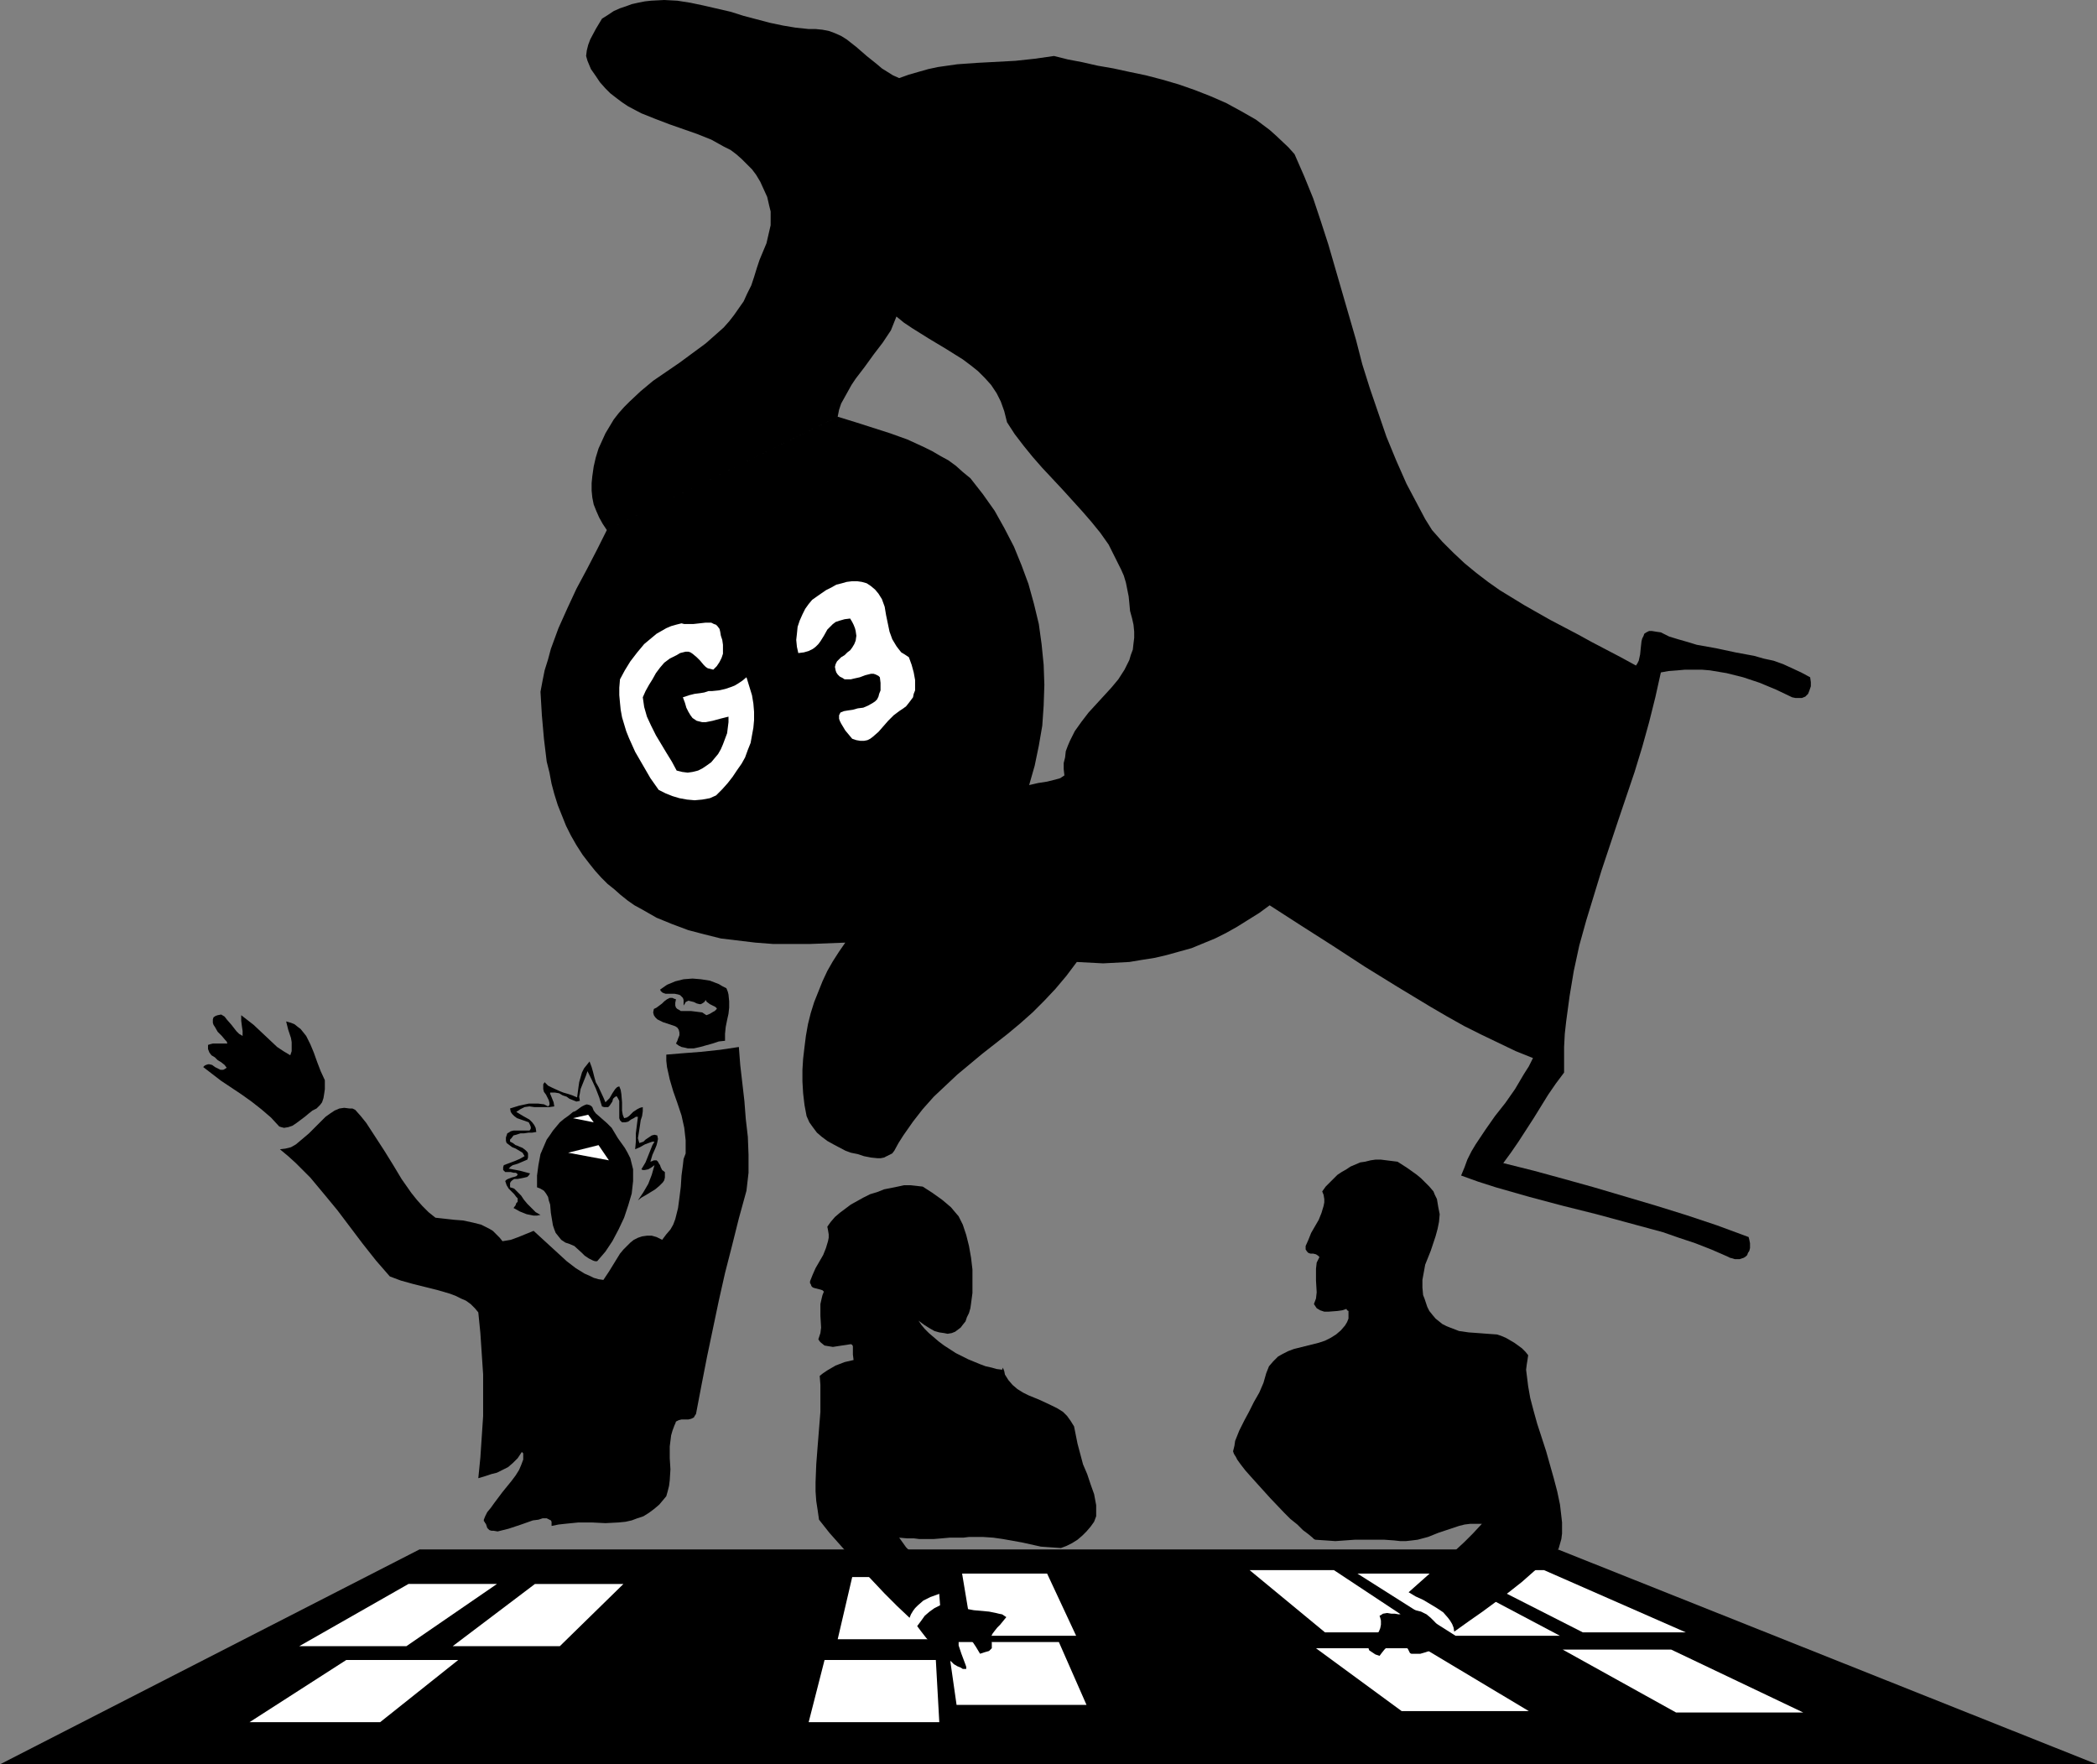 <?xml version="1.0" encoding="UTF-8" standalone="no"?>
<svg
   version="1.0"
   width="129.724mm"
   height="109.145mm"
   id="svg27"
   sodipodi:docname="Bingo 2.wmf"
   xmlns:inkscape="http://www.inkscape.org/namespaces/inkscape"
   xmlns:sodipodi="http://sodipodi.sourceforge.net/DTD/sodipodi-0.dtd"
   xmlns="http://www.w3.org/2000/svg"
   xmlns:svg="http://www.w3.org/2000/svg">
  <rect width="100%" height="100%" fill="#808080" stroke="none"/>
  <sodipodi:namedview
     id="namedview27"
     pagecolor="#ffffff"
     bordercolor="#000000"
     borderopacity="0.25"
     inkscape:showpageshadow="2"
     inkscape:pageopacity="0.0"
     inkscape:pagecheckerboard="0"
     inkscape:deskcolor="#d1d1d1"
     inkscape:document-units="mm" />
  <defs
     id="defs1">
    <pattern
       id="WMFhbasepattern"
       patternUnits="userSpaceOnUse"
       width="6"
       height="6"
       x="0"
       y="0" />
  </defs>
  <path
     style="fill:#000000;fill-opacity:1;fill-rule:evenodd;stroke:none"
     d="m 195.859,97.433 4.202,1.293 4.04,1.293 4.04,1.293 4.04,1.454 3.878,1.777 1.939,0.969 1.939,1.131 1.778,0.969 1.778,1.293 1.616,1.454 1.778,1.454 2.909,3.716 2.747,3.878 2.262,4.04 2.262,4.363 1.778,4.363 1.616,4.363 1.293,4.686 1.131,4.686 0.646,4.686 0.485,4.847 0.162,4.686 -0.162,4.847 -0.323,4.686 -0.808,4.686 -0.97,4.686 -1.293,4.524 2.101,-0.485 2.101,-0.323 1.939,-0.485 1.131,-0.323 0.97,-0.646 -0.162,-1.454 v -1.454 l 0.323,-1.293 0.162,-1.454 0.485,-1.293 0.485,-1.131 0.646,-1.293 0.485,-0.969 1.616,-2.262 1.616,-2.101 3.555,-3.878 1.778,-1.939 1.616,-1.939 1.454,-2.262 1.131,-2.262 0.323,-1.131 0.485,-1.293 0.162,-1.454 0.162,-1.293 v -1.454 l -0.162,-1.616 -0.323,-1.454 -0.485,-1.777 -0.162,-1.777 -0.162,-1.616 -0.323,-1.616 -0.323,-1.616 -0.485,-1.616 -0.646,-1.454 -1.454,-2.908 -1.454,-2.908 -1.939,-2.747 -2.101,-2.585 -2.101,-2.424 -4.686,-5.171 -4.686,-5.009 -2.262,-2.585 -2.101,-2.585 -2.101,-2.747 -1.778,-2.747 -0.323,-1.293 -0.323,-1.293 -0.808,-2.262 -0.97,-1.939 -1.293,-1.939 -1.454,-1.616 -1.616,-1.616 -1.616,-1.293 -1.939,-1.454 -3.878,-2.424 -4.04,-2.424 -3.878,-2.424 -1.939,-1.293 -1.778,-1.454 -0.646,1.616 -0.646,1.616 -0.97,1.454 -0.97,1.454 -2.101,2.747 -2.101,2.908 -2.101,2.747 -0.97,1.454 -0.808,1.454 -0.808,1.454 -0.808,1.454 -0.485,1.454 -0.323,1.616 -53.974,26.499 -0.97,-1.454 -0.808,-1.454 -0.646,-1.454 -0.646,-1.616 -0.323,-1.616 -0.162,-1.616 v -1.777 l 0.162,-1.616 0.323,-2.262 0.485,-2.101 0.646,-2.101 0.808,-1.777 0.808,-1.777 0.97,-1.616 0.97,-1.616 1.131,-1.454 1.293,-1.454 1.293,-1.293 2.586,-2.424 2.909,-2.424 3.07,-2.101 3.07,-2.101 3.07,-2.262 3.07,-2.262 2.747,-2.424 1.454,-1.293 1.293,-1.454 1.131,-1.454 1.131,-1.616 1.131,-1.616 0.808,-1.777 0.97,-1.939 0.646,-1.939 0.646,-2.101 0.646,-1.939 0.808,-1.939 0.808,-1.939 0.485,-2.101 0.485,-2.101 V 51.706 50.575 49.444 l -0.323,-1.293 -0.485,-2.101 -0.808,-1.777 -0.808,-1.777 -0.97,-1.616 -0.97,-1.293 -1.293,-1.293 -1.131,-1.131 -1.293,-1.131 -1.293,-0.969 -1.616,-0.808 -2.909,-1.616 -3.232,-1.293 -3.232,-1.131 -3.232,-1.131 -3.394,-1.293 -3.232,-1.293 -3.07,-1.616 -1.454,-0.969 -1.293,-0.969 -1.454,-1.131 -1.131,-1.131 -1.293,-1.454 -0.97,-1.454 -1.131,-1.616 -0.808,-1.939 -0.323,-1.131 0.162,-1.293 0.323,-1.293 0.485,-1.293 1.293,-2.424 1.454,-2.424 1.293,-0.808 1.454,-0.969 1.454,-0.646 1.454,-0.485 1.293,-0.485 1.454,-0.323 1.616,-0.323 1.454,-0.162 L 155.297,0 l 3.07,0.162 3.07,0.485 3.07,0.646 6.302,1.454 3.07,0.969 3.07,0.808 3.07,0.808 3.07,0.646 2.909,0.485 3.07,0.323 h 1.616 l 1.616,0.162 1.616,0.323 1.293,0.485 1.454,0.646 1.293,0.808 2.262,1.777 2.424,2.101 2.424,1.939 1.131,0.969 1.293,0.808 1.293,0.808 1.454,0.646 2.262,-0.808 2.262,-0.646 2.262,-0.646 2.262,-0.485 4.525,-0.646 4.525,-0.323 9.05,-0.485 4.525,-0.485 4.525,-0.646 3.232,0.808 3.394,0.646 3.555,0.808 3.717,0.646 3.717,0.808 3.878,0.808 3.717,0.969 3.878,1.131 3.717,1.293 3.717,1.454 3.717,1.616 3.555,1.939 3.394,1.939 3.232,2.424 1.454,1.293 2.909,2.747 1.454,1.616 2.262,5.171 2.101,5.171 1.778,5.332 1.778,5.494 3.232,11.149 3.232,11.149 1.454,5.655 1.778,5.655 1.939,5.655 1.939,5.655 2.262,5.494 2.424,5.494 2.909,5.494 1.454,2.747 1.616,2.585 2.424,2.747 2.586,2.585 2.586,2.424 2.747,2.262 2.747,2.101 2.747,1.939 2.909,1.777 2.909,1.777 5.979,3.393 6.464,3.393 3.232,1.777 3.394,1.777 3.394,1.777 3.555,1.939 0.323,-0.485 0.323,-0.646 0.323,-1.454 0.162,-1.616 0.162,-1.454 0.162,-0.646 0.323,-0.646 0.162,-0.485 0.485,-0.323 0.646,-0.323 h 0.646 l 0.97,0.162 1.131,0.162 1.939,0.969 2.101,0.646 2.262,0.646 2.101,0.646 4.525,0.808 4.525,0.969 4.363,0.808 2.262,0.646 2.262,0.485 2.262,0.808 2.101,0.969 2.101,0.969 2.101,1.131 0.162,1.131 v 0.969 l -0.323,0.969 -0.323,0.808 -0.646,0.646 -0.808,0.323 h -0.485 -0.485 -0.485 l -0.808,-0.162 -3.717,-1.777 -3.878,-1.616 -3.878,-1.293 -3.878,-0.969 -3.878,-0.646 -1.939,-0.162 h -1.939 -1.939 l -1.778,0.162 -2.101,0.162 -1.778,0.323 -1.293,5.817 -1.454,5.817 -1.616,5.817 -1.778,5.817 -3.878,11.472 -3.878,11.634 -1.778,5.817 -1.778,5.817 -1.616,5.817 -1.293,5.978 -0.97,5.817 -0.808,5.978 -0.323,2.908 -0.162,3.07 v 2.908 3.07 l -1.939,2.585 -1.778,2.585 -3.394,5.494 -3.555,5.494 -1.778,2.585 -1.778,2.424 7.11,1.777 7.11,1.939 6.949,1.939 7.11,2.101 7.11,2.101 7.272,2.262 7.272,2.424 7.434,2.747 0.162,0.646 0.162,0.808 v 0.646 0.485 l -0.162,0.646 -0.323,0.485 -0.162,0.485 -0.323,0.323 -0.485,0.323 -0.485,0.162 -0.485,0.162 h -0.485 -0.646 l -0.485,-0.162 -0.646,-0.162 -0.646,-0.323 -3.717,-1.616 -3.717,-1.454 -3.878,-1.293 -3.717,-1.293 -7.757,-2.101 -7.757,-2.101 -7.757,-1.939 -7.918,-2.101 -7.918,-2.262 -4.04,-1.293 -4.04,-1.454 0.808,-1.939 0.646,-1.777 0.97,-1.939 0.97,-1.616 2.262,-3.393 2.262,-3.232 2.424,-3.07 2.262,-3.232 2.101,-3.555 1.131,-1.777 0.97,-1.939 -4.04,-1.616 -4.04,-1.939 -4.04,-1.939 -3.878,-1.939 -4.04,-2.262 -3.878,-2.262 -7.757,-4.686 -7.595,-4.686 -7.434,-4.847 -7.595,-4.847 -7.272,-4.686 -2.424,1.777 -2.586,1.616 -2.586,1.616 -2.586,1.454 -2.586,1.293 -2.747,1.131 -2.747,1.131 -2.909,0.808 -2.909,0.808 -2.747,0.646 -3.07,0.485 -2.909,0.485 -3.07,0.162 -3.07,0.162 -3.07,-0.162 -3.07,-0.162 -2.424,3.232 -2.586,3.07 -2.586,2.747 -2.747,2.747 -2.909,2.585 -2.909,2.424 -5.979,4.686 -5.818,4.847 -2.747,2.585 -2.747,2.585 -2.586,2.908 -2.262,2.908 -2.262,3.232 -1.131,1.777 -0.97,1.777 -0.485,0.646 -0.646,0.323 -0.646,0.323 -0.646,0.323 -0.808,0.162 h -0.646 l -1.616,-0.162 -1.616,-0.323 -1.454,-0.485 -1.616,-0.323 -1.293,-0.485 -2.747,-1.454 -1.454,-0.808 -1.293,-0.969 -1.131,-0.969 -0.97,-1.293 -0.808,-1.131 -0.646,-1.454 -0.485,-2.585 -0.323,-2.747 -0.162,-2.747 v -2.747 l 0.162,-2.585 0.323,-2.747 0.323,-2.585 0.485,-2.747 0.646,-2.585 0.808,-2.585 0.97,-2.424 0.97,-2.424 1.131,-2.424 1.293,-2.262 1.454,-2.262 1.454,-2.101 -4.202,0.162 -4.202,0.162 h -4.202 -4.202 l -4.202,-0.323 -4.04,-0.485 -4.04,-0.485 -3.878,-0.969 -3.717,-0.969 -3.878,-1.454 -3.555,-1.454 -3.394,-1.939 -1.778,-0.969 -1.616,-1.131 -1.616,-1.293 -1.454,-1.293 -1.616,-1.293 -1.454,-1.454 -1.454,-1.616 -1.293,-1.616 -1.616,-2.101 -1.454,-2.262 -1.293,-2.262 -1.131,-2.262 -0.97,-2.424 -0.97,-2.424 -0.808,-2.585 -0.646,-2.424 -0.485,-2.585 -0.646,-2.585 -0.646,-5.332 -0.485,-5.494 -0.323,-5.494 0.485,-2.585 0.485,-2.424 0.808,-2.585 0.646,-2.424 1.778,-4.847 2.101,-4.686 2.101,-4.524 2.424,-4.524 2.424,-4.686 2.262,-4.524 z"
     id="path1" />
  <path
     style="fill:#ffffff;fill-opacity:1;fill-rule:evenodd;stroke:none"
     d="m 206.201,140.09 0.646,1.777 0.323,1.939 0.808,3.878 0.646,1.777 0.485,0.808 0.485,0.808 0.485,0.646 0.646,0.808 0.808,0.485 0.97,0.646 0.646,1.777 0.485,1.777 0.323,1.777 v 1.616 0.808 l -0.323,0.808 -0.162,0.808 -0.485,0.646 -0.485,0.646 -0.646,0.808 -0.646,0.485 -0.97,0.646 -0.646,0.485 -0.646,0.485 -1.293,1.293 -1.131,1.293 -1.131,1.293 -1.293,1.131 -0.646,0.485 -0.646,0.323 -0.808,0.162 h -0.808 l -0.97,-0.162 -0.97,-0.323 -0.808,-0.969 -0.808,-0.969 -0.485,-0.808 -0.485,-0.808 -0.323,-0.646 -0.162,-0.485 v -0.485 -0.323 l 0.162,-0.323 0.162,-0.323 0.808,-0.323 0.97,-0.162 1.131,-0.162 1.131,-0.323 1.293,-0.162 1.131,-0.485 1.131,-0.646 0.485,-0.323 0.485,-0.485 0.323,-0.646 0.162,-0.646 0.323,-0.808 v -0.808 -0.969 l -0.162,-1.293 -0.323,-0.323 -0.646,-0.323 -0.485,-0.162 h -0.646 l -1.293,0.323 -1.293,0.485 -1.454,0.323 -0.646,0.162 h -0.646 -0.808 l -0.485,-0.323 -0.646,-0.323 -0.485,-0.485 -0.323,-0.485 -0.162,-0.485 -0.162,-0.808 0.162,-0.646 0.323,-0.646 0.485,-0.485 0.485,-0.485 0.808,-0.485 0.646,-0.646 0.646,-0.485 0.485,-0.646 0.485,-0.808 0.323,-0.808 0.162,-1.131 -0.162,-1.131 -0.162,-0.646 -0.323,-0.808 -0.323,-0.646 -0.485,-0.808 -1.293,0.162 -1.131,0.323 -0.97,0.323 -0.646,0.485 -0.646,0.646 -0.646,0.646 -0.808,1.454 -0.808,1.293 -0.485,0.646 -0.646,0.646 -0.646,0.485 -0.97,0.485 -1.131,0.323 -1.293,0.162 -0.323,-1.454 -0.162,-1.616 0.162,-1.454 0.162,-1.616 0.485,-1.454 0.646,-1.454 0.646,-1.293 0.808,-1.131 0.808,-0.969 1.131,-0.808 2.101,-1.454 1.293,-0.646 1.131,-0.646 1.293,-0.323 1.131,-0.323 1.293,-0.162 h 1.131 l 1.131,0.162 1.131,0.323 0.97,0.646 0.97,0.808 0.808,0.969 z"
     id="path2" />
  <path
     style="fill:#ffffff;fill-opacity:1;fill-rule:evenodd;stroke:none"
     d="m 168.549,148.654 0.323,0.969 0.162,1.131 v 0.969 1.131 l -0.323,0.969 -0.485,0.969 -0.646,0.969 -0.808,0.808 -0.646,-0.162 -0.646,-0.162 -0.485,-0.323 -0.485,-0.485 -0.808,-0.969 -0.485,-0.485 -0.323,-0.323 -0.97,-0.808 -0.485,-0.323 -0.485,-0.162 h -0.646 l -0.646,0.162 -0.646,0.162 -0.808,0.485 -1.616,0.808 -1.293,0.969 -0.97,1.131 -0.97,1.293 -0.808,1.454 -0.808,1.293 -0.808,1.454 -0.646,1.454 0.162,1.131 0.162,1.131 0.646,2.262 0.97,2.101 1.131,2.262 2.424,4.04 1.293,2.101 1.131,2.101 1.293,0.323 1.293,0.162 1.131,-0.162 1.293,-0.323 0.97,-0.485 0.97,-0.646 1.131,-0.808 0.808,-0.969 0.808,-0.969 0.646,-1.131 0.485,-1.131 0.485,-1.293 0.485,-1.293 0.162,-1.293 0.162,-1.293 v -1.293 l -1.939,0.485 -1.778,0.485 -1.616,0.323 h -0.808 l -0.646,-0.162 -0.646,-0.162 -0.485,-0.323 -0.485,-0.323 -0.485,-0.646 -0.485,-0.808 -0.485,-0.969 -0.323,-1.131 -0.485,-1.293 1.454,-0.485 1.293,-0.323 1.293,-0.162 0.97,-0.162 0.97,-0.323 h 0.808 l 1.616,-0.162 1.454,-0.323 1.454,-0.485 0.808,-0.323 0.808,-0.485 0.97,-0.646 0.97,-0.808 0.646,2.101 0.646,2.101 0.323,1.939 0.162,1.939 v 1.939 l -0.162,1.777 -0.323,1.777 -0.323,1.777 -0.646,1.616 -0.646,1.777 -0.808,1.454 -1.131,1.616 -0.97,1.454 -1.131,1.454 -1.293,1.454 -1.454,1.454 -1.454,0.646 -1.778,0.323 -1.778,0.162 -1.778,-0.162 -1.778,-0.323 -1.616,-0.485 -1.616,-0.646 -1.616,-0.808 -1.939,-2.747 -1.778,-3.07 -1.778,-3.07 -1.454,-3.232 -0.646,-1.616 -0.485,-1.616 -0.485,-1.616 -0.323,-1.777 -0.162,-1.616 -0.162,-1.777 v -1.777 l 0.162,-1.939 1.131,-2.101 1.293,-2.101 1.616,-2.101 1.616,-1.939 1.939,-1.616 0.97,-0.808 1.131,-0.646 1.131,-0.646 1.131,-0.485 1.131,-0.323 1.293,-0.323 0.646,0.162 h 0.646 1.454 l 1.454,-0.162 1.454,-0.162 h 1.293 l 0.646,0.323 0.485,0.162 0.323,0.323 0.485,0.646 0.162,0.646 z"
     id="path3" />
  <path
     style="fill:#000000;fill-opacity:1;fill-rule:evenodd;stroke:none"
     d="M 490.294,412.515 364.246,362.263 H 98.091 L 0,412.515 Z"
     id="path4" />
  <path
     style="fill:#ffffff;fill-opacity:1;fill-rule:evenodd;stroke:none"
     d="M 95.021,384.885 116.19,370.342 H 95.505 L 69.973,384.885 Z"
     id="path5" />
  <path
     style="fill:#ffffff;fill-opacity:1;fill-rule:evenodd;stroke:none"
     d="m 130.896,384.885 14.867,-14.542 h -20.685 l -19.23,14.542 z"
     id="path6" />
  <path
     style="fill:#ffffff;fill-opacity:1;fill-rule:evenodd;stroke:none"
     d="m 88.88,402.658 18.261,-14.542 H 80.962 l -22.624,14.542 z"
     id="path7" />
  <path
     style="fill:#ffffff;fill-opacity:1;fill-rule:evenodd;stroke:none"
     d="m 220.422,383.269 -1.131,-14.542 h -20.038 l -3.394,14.542 z"
     id="path8" />
  <path
     style="fill:#ffffff;fill-opacity:1;fill-rule:evenodd;stroke:none"
     d="m 251.611,382.461 -6.787,-14.542 h -19.877 l 2.424,14.542 z"
     id="path9" />
  <path
     style="fill:#ffffff;fill-opacity:1;fill-rule:evenodd;stroke:none"
     d="m 219.614,402.658 -0.808,-14.542 h -26.018 l -3.717,14.542 z"
     id="path10" />
  <path
     style="fill:#ffffff;fill-opacity:1;fill-rule:evenodd;stroke:none"
     d="m 254.035,398.619 -6.464,-14.704 h -26.018 l 2.101,14.704 z"
     id="path11" />
  <path
     style="fill:#ffffff;fill-opacity:1;fill-rule:evenodd;stroke:none"
     d="m 394.142,381.653 -33.128,-14.542 h -19.554 l 28.603,14.542 z"
     id="path12" />
  <path
     style="fill:#ffffff;fill-opacity:1;fill-rule:evenodd;stroke:none"
     d="m 333.865,381.653 -21.978,-14.542 h -19.715 l 17.614,14.542 z"
     id="path13" />
  <path
     style="fill:#ffffff;fill-opacity:1;fill-rule:evenodd;stroke:none"
     d="m 364.731,382.461 -27.472,-14.542 h -19.877 l 22.947,14.542 z"
     id="path14" />
  <path
     style="fill:#ffffff;fill-opacity:1;fill-rule:evenodd;stroke:none"
     d="m 357.459,400.073 -24.563,-14.704 h -25.21 l 20.038,14.704 z"
     id="path15" />
  <path
     style="fill:#ffffff;fill-opacity:1;fill-rule:evenodd;stroke:none"
     d="M 421.614,400.396 390.748,385.692 h -25.371 l 26.502,14.704 z"
     id="path16" />
  <path
     style="fill:#000000;fill-opacity:1;fill-rule:evenodd;stroke:none"
     d="m 335.158,278.565 0.323,0.808 0.485,0.969 0.323,1.939 0.323,1.616 -0.162,1.777 -0.323,1.616 -0.485,1.777 -1.131,3.393 -1.293,3.232 -0.323,1.777 -0.323,1.777 v 1.777 l 0.162,1.777 0.323,0.808 0.323,0.969 0.323,0.969 0.485,0.969 0.646,0.808 0.808,0.969 0.808,0.646 0.808,0.646 0.97,0.485 0.808,0.323 2.101,0.808 2.262,0.323 2.262,0.162 2.101,0.162 2.262,0.162 0.97,0.323 1.131,0.485 1.939,1.131 1.778,1.293 0.808,0.808 0.646,0.808 -0.162,1.131 -0.162,0.969 -0.162,1.293 0.162,1.293 0.323,2.585 0.485,2.747 0.808,3.07 0.808,2.908 2.101,6.463 1.778,6.302 0.808,3.07 0.646,3.07 0.323,2.747 0.162,1.454 v 2.585 l -0.162,1.293 -0.323,1.131 -0.323,1.131 -2.747,2.747 -3.07,2.585 -2.747,2.424 -3.07,2.424 -3.07,2.262 -3.07,2.262 -3.232,2.262 -3.394,2.424 -0.162,-0.969 -0.323,-0.808 -0.485,-0.808 -0.485,-0.646 -1.131,-1.293 -1.454,-0.969 -1.616,-0.969 -1.616,-0.969 -1.778,-0.808 -1.616,-0.969 4.363,-3.878 4.363,-3.878 4.363,-4.04 1.939,-1.939 2.101,-2.262 h -1.454 -1.293 l -1.293,0.162 -1.293,0.323 -2.424,0.808 -2.424,0.808 -2.424,0.969 -2.424,0.646 -1.293,0.162 -1.454,0.162 h -1.293 l -1.454,-0.162 -2.262,-0.162 h -2.424 -4.525 l -4.525,0.323 -2.262,-0.162 -2.424,-0.162 -0.323,-0.162 -0.323,-0.323 -0.97,-0.808 -1.293,-0.969 -1.293,-1.293 -1.616,-1.293 -1.454,-1.454 -3.232,-3.393 -3.07,-3.393 -1.454,-1.616 -1.293,-1.454 -1.131,-1.454 -0.808,-1.131 -0.323,-0.646 -0.323,-0.485 -0.162,-0.323 -0.162,-0.485 0.323,-1.293 0.162,-1.131 0.97,-2.424 1.131,-2.262 1.131,-2.101 1.131,-2.262 1.293,-2.262 0.97,-2.262 0.323,-1.131 0.323,-1.131 0.323,-0.808 0.323,-0.808 0.97,-1.131 1.131,-1.131 1.131,-0.646 1.293,-0.646 1.293,-0.485 5.818,-1.454 1.454,-0.485 1.293,-0.646 1.293,-0.808 1.131,-0.969 0.97,-1.131 0.485,-0.808 0.323,-0.808 v -0.485 -0.808 -0.485 l -0.323,-0.162 -0.162,-0.323 -0.97,0.323 -1.131,0.162 -2.101,0.162 h -0.97 l -0.97,-0.323 -0.808,-0.485 -0.323,-0.485 -0.323,-0.485 0.485,-1.293 0.162,-1.454 -0.162,-2.747 v -1.293 -1.454 l 0.162,-1.454 0.323,-0.646 0.323,-0.646 -0.323,-0.323 -0.485,-0.323 -0.646,-0.162 h -0.646 l -0.485,-0.162 -0.323,-0.323 -0.323,-0.485 v -0.808 l 0.646,-1.454 0.646,-1.616 1.778,-3.07 0.646,-1.616 0.485,-1.616 0.162,-0.808 v -0.808 l -0.162,-0.969 -0.323,-0.808 0.808,-1.131 0.97,-0.969 0.808,-0.808 0.97,-0.969 0.97,-0.646 1.131,-0.646 0.97,-0.646 1.131,-0.485 1.131,-0.485 1.131,-0.162 1.293,-0.323 1.131,-0.162 h 1.293 l 1.293,0.162 1.293,0.162 1.293,0.162 2.262,1.454 2.262,1.616 0.97,0.808 0.97,0.969 0.97,0.969 z"
     id="path17" />
  <path
     style="fill:#000000;fill-opacity:1;fill-rule:evenodd;stroke:none"
     d="m 337.905,383.107 -0.808,0.969 -0.97,0.808 -0.97,0.646 -0.97,0.485 -0.97,0.323 -1.131,0.323 h -0.97 -1.131 l -0.323,-0.162 -0.162,-0.323 -0.162,-0.323 -0.162,-0.323 -0.323,-0.323 -0.323,-0.323 -0.323,-0.162 h -0.646 l -0.162,-0.485 -0.162,-0.323 -0.162,-0.323 h -0.323 -0.323 -0.323 l -0.808,0.485 -0.808,0.808 -0.808,0.808 -0.646,0.808 -0.485,0.646 -0.97,-0.323 -0.97,-0.646 -0.485,-0.323 -0.162,-0.485 v -0.485 l 0.162,-0.646 0.485,-0.646 0.485,-0.646 0.646,-0.808 0.646,-0.646 0.323,-0.808 0.162,-0.808 v -0.969 l -0.162,-0.646 -0.162,-0.485 0.323,-0.162 0.485,-0.323 0.97,-0.162 0.97,0.162 h 0.808 l 0.97,0.162 0.808,-0.162 0.97,-0.323 0.323,-0.323 0.485,-0.323 1.293,0.162 1.293,0.323 1.293,0.646 0.97,0.808 0.97,0.969 0.97,1.131 0.808,1.293 z"
     id="path18" />
  <path
     style="fill:#000000;fill-opacity:1;fill-rule:evenodd;stroke:none"
     d="m 214.443,380.199 0.485,0.646 0.485,0.646 1.131,1.454 1.616,1.777 1.616,1.616 1.616,1.616 0.97,0.485 0.646,0.646 0.808,0.485 0.808,0.323 0.485,0.323 h 0.646 0.162 v -0.323 -0.162 l -0.162,-0.485 -0.485,-1.293 -0.485,-1.293 -0.485,-1.454 -0.162,-0.485 v -0.646 -0.323 -0.323 h 0.162 0.162 l 0.162,-0.485 0.323,-0.323 0.323,-0.323 h 0.323 l 0.323,0.162 0.162,0.162 0.808,0.646 0.646,0.808 0.646,0.969 0.485,0.808 0.485,0.808 0.485,-0.162 0.485,-0.162 1.131,-0.323 0.323,-0.323 0.323,-0.323 v -0.646 -0.646 l -0.162,-0.646 v -0.808 l 0.323,-0.646 0.485,-0.646 0.646,-0.808 0.646,-0.646 1.454,-1.777 -0.485,-0.323 -0.485,-0.323 -0.808,-0.162 -0.646,-0.162 -1.616,-0.323 -1.778,-0.162 -1.778,-0.162 -1.778,-0.323 -0.646,-0.323 -0.646,-0.323 -0.485,-0.323 -0.485,-0.485 h -1.293 l -1.293,0.323 -1.293,0.323 -1.293,0.646 -1.131,0.808 -1.131,0.969 -0.808,1.131 z"
     id="path19" />
  <path
     style="fill:#000000;fill-opacity:1;fill-rule:evenodd;stroke:none"
     d="m 199.414,316.698 v -0.969 -0.485 -0.485 l -0.162,-0.323 -0.323,-0.162 -0.97,0.162 -1.131,0.162 -2.101,0.323 -0.97,-0.162 -0.97,-0.162 -0.808,-0.646 -0.323,-0.323 -0.323,-0.485 0.485,-1.454 0.162,-1.293 -0.162,-2.747 v -1.454 -1.293 l 0.323,-1.454 0.162,-0.646 0.323,-0.808 -0.323,-0.323 -0.485,-0.162 -0.646,-0.162 -0.646,-0.162 -0.485,-0.162 -0.323,-0.323 -0.162,-0.485 -0.162,-0.162 v -0.485 l 0.646,-1.616 0.646,-1.454 1.778,-3.07 0.646,-1.616 0.485,-1.616 0.162,-0.808 v -0.808 l -0.162,-0.969 -0.162,-0.808 0.808,-1.131 0.97,-1.131 1.131,-0.969 1.293,-0.969 1.293,-0.969 1.454,-0.808 1.454,-0.808 1.616,-0.808 1.616,-0.485 1.616,-0.646 1.616,-0.323 1.616,-0.323 1.454,-0.323 h 1.454 l 1.454,0.162 1.454,0.162 2.262,1.454 2.262,1.616 0.97,0.808 1.131,0.969 0.808,0.969 0.97,1.131 0.485,0.969 0.485,0.969 0.808,2.424 0.646,2.585 0.485,2.747 0.323,2.747 v 2.747 2.747 l -0.323,2.424 -0.162,1.131 -0.323,1.131 -0.485,0.969 -0.323,0.969 -0.646,0.808 -0.485,0.646 -0.646,0.485 -0.646,0.485 -0.808,0.323 -0.97,0.162 -0.808,-0.162 -1.131,-0.162 -1.131,-0.323 -1.131,-0.646 -1.293,-0.808 -1.293,-0.969 0.646,0.969 0.808,0.969 0.97,0.969 1.131,0.969 1.131,0.969 1.293,0.969 2.747,1.777 2.909,1.454 2.747,1.131 1.293,0.485 1.454,0.323 1.131,0.323 1.293,0.162 0.162,-0.485 0.323,0.808 0.162,0.808 0.808,1.293 0.97,1.131 1.131,0.969 1.293,0.808 1.293,0.646 2.747,1.131 2.747,1.293 1.293,0.646 1.293,0.808 0.97,0.969 0.808,1.131 0.808,1.293 0.162,0.808 0.162,0.808 0.485,2.424 0.646,2.424 0.646,2.424 0.97,2.262 0.808,2.424 0.808,2.262 0.485,2.585 v 1.293 1.293 l -0.485,1.293 -0.808,1.131 -0.97,1.131 -0.97,0.969 -1.131,0.969 -1.293,0.808 -1.293,0.646 -1.293,0.485 -2.424,-0.162 -2.262,-0.162 -4.363,-0.969 -4.525,-0.808 -2.262,-0.323 -2.424,-0.162 h -3.232 l -1.293,0.162 h -1.131 -2.101 l -1.778,0.162 -1.939,0.162 h -3.394 l -1.293,-0.162 h -1.616 l -1.778,-0.162 0.808,1.131 0.808,1.131 0.808,0.808 0.97,0.808 1.778,1.131 1.778,0.808 1.939,0.969 1.778,1.131 0.97,0.646 0.97,0.808 0.808,0.808 0.97,1.131 -3.555,1.293 -1.778,0.646 -1.778,0.646 -1.616,0.808 -1.293,1.131 -0.646,0.646 -0.485,0.646 -0.485,0.808 -0.323,0.808 -2.909,-2.747 -2.909,-2.908 -5.333,-5.655 -5.01,-5.655 -2.586,-2.908 -2.424,-3.07 -0.323,-2.262 -0.323,-2.101 -0.162,-2.262 v -2.101 l 0.162,-4.201 0.323,-4.201 0.323,-4.04 0.323,-4.04 v -4.201 -2.101 l -0.162,-2.101 0.808,-0.646 0.97,-0.646 1.939,-1.131 2.101,-0.808 2.101,-0.485 z"
     id="path20" />
  <path
     style="fill:#000000;fill-opacity:1;fill-rule:evenodd;stroke:none"
     d="m 169.841,231.06 0.323,0.808 0.162,0.646 0.162,1.616 v 1.454 l -0.162,1.454 -0.323,1.454 -0.323,1.616 -0.162,1.616 v 1.616 l -1.454,0.162 -1.454,0.485 -2.909,0.808 -1.454,0.323 h -1.454 l -0.646,-0.162 -0.808,-0.162 -0.646,-0.323 -0.646,-0.485 0.323,-0.646 0.162,-0.485 0.323,-0.808 v -0.646 l -0.162,-0.646 -0.323,-0.485 -0.485,-0.323 -1.454,-0.485 -1.454,-0.485 -0.646,-0.323 -0.646,-0.323 -0.485,-0.485 -0.323,-0.485 -0.162,-0.646 0.162,-0.808 0.646,-0.323 0.646,-0.485 0.646,-0.485 0.485,-0.485 0.646,-0.485 0.646,-0.323 h 0.646 l 0.323,0.162 0.485,0.162 -0.162,0.808 v 0.646 l 0.162,0.485 0.323,0.323 0.323,0.162 0.485,0.323 h 1.131 1.293 l 1.293,0.162 1.293,0.162 0.485,0.323 0.485,0.323 0.808,-0.323 0.808,-0.485 0.323,-0.162 0.323,-0.323 0.162,-0.162 v -0.162 l -0.162,-0.162 -0.162,-0.162 -0.646,-0.323 -0.646,-0.323 -0.646,-0.485 -0.162,-0.162 -0.162,-0.323 -0.323,0.485 -0.485,0.323 -0.323,0.162 h -0.323 l -0.646,-0.162 -0.646,-0.323 -0.646,-0.162 -0.646,-0.162 -0.323,0.162 -0.323,0.162 -0.162,0.323 -0.323,0.485 v -0.808 -0.485 l -0.162,-0.485 -0.323,-0.323 -0.323,-0.323 -0.485,-0.162 -0.808,-0.162 h -1.131 -0.97 l -0.485,-0.162 -0.323,-0.162 -0.323,-0.323 -0.162,-0.323 1.616,-1.131 1.939,-0.808 1.939,-0.485 2.101,-0.162 1.939,0.162 2.101,0.323 2.101,0.808 0.808,0.485 z"
     id="path21" />
  <path
     style="fill:#000000;fill-opacity:1;fill-rule:evenodd;stroke:none"
     d="m 56.722,242.209 v -0.485 -0.646 l -0.162,-1.131 -0.162,-1.293 v -0.646 -0.646 l 1.454,1.131 1.454,1.131 2.747,2.585 2.747,2.585 1.454,0.969 1.616,0.969 0.323,-0.969 v -0.969 -1.131 l -0.162,-0.969 -0.646,-1.939 -0.485,-1.939 1.131,0.323 0.808,0.323 0.808,0.646 0.646,0.485 0.646,0.808 0.646,0.808 0.97,1.939 0.808,1.939 0.808,2.262 0.808,2.101 0.97,2.101 v 2.101 l -0.162,1.131 -0.162,0.969 -0.323,0.969 -0.485,0.646 -0.808,0.808 -0.97,0.485 -0.808,0.646 -0.97,0.808 -1.939,1.454 -0.97,0.646 -0.97,0.323 -0.97,0.162 -0.646,-0.162 -0.485,-0.162 -1.939,-2.101 -2.262,-1.939 -2.262,-1.777 -2.262,-1.616 -2.424,-1.616 -2.424,-1.616 -2.101,-1.616 -2.101,-1.616 0.323,-0.323 0.323,-0.162 0.485,-0.162 h 0.323 l 0.646,0.162 0.646,0.485 0.646,0.323 0.646,0.323 h 0.646 l 0.323,-0.162 0.485,-0.323 -0.485,-0.646 -0.808,-0.646 -0.808,-0.485 -0.646,-0.646 -0.808,-0.485 -0.485,-0.646 -0.323,-0.808 v -0.485 -0.485 l 0.485,-0.162 0.646,-0.162 h 1.131 2.262 l -0.162,-0.485 -0.323,-0.323 -0.808,-0.969 -0.97,-0.969 -0.646,-1.131 -0.323,-0.485 -0.162,-0.485 v -0.485 -0.323 l 0.162,-0.485 0.485,-0.323 0.485,-0.162 0.808,-0.162 0.808,0.485 0.485,0.646 1.131,1.293 1.131,1.454 0.646,0.646 z"
     id="path22" />
  <path
     style="fill:#000000;fill-opacity:1;fill-rule:evenodd;stroke:none"
     d="m 172.75,244.794 0.323,4.201 0.485,4.201 0.485,4.201 0.323,4.201 0.485,4.201 0.162,4.201 v 4.201 l -0.485,4.201 -1.778,6.463 -1.616,6.463 -1.616,6.302 -1.454,6.463 -2.747,13.088 -1.293,6.625 -1.293,6.786 -0.323,0.485 -0.162,0.323 -0.646,0.323 -0.646,0.162 h -1.616 l -0.646,0.162 -0.323,0.162 -0.323,0.162 -0.162,0.485 -0.162,0.323 -0.485,1.293 -0.323,1.131 -0.162,1.293 -0.162,1.293 v 2.747 l 0.162,2.585 -0.162,2.585 -0.162,1.293 -0.323,1.293 -0.323,1.131 -0.808,0.969 -0.808,0.969 -1.131,0.969 -1.293,0.969 -1.293,0.808 -1.454,0.485 -1.293,0.485 -1.454,0.323 -1.616,0.162 -3.07,0.162 -3.232,-0.162 h -3.07 l -3.232,0.323 -1.454,0.162 -1.616,0.323 v -0.485 -0.485 l -0.162,-0.323 -0.323,-0.162 -0.323,-0.162 -0.323,-0.162 h -0.97 l -0.97,0.323 -1.293,0.162 -2.747,0.969 -2.909,0.969 -1.293,0.323 -1.293,0.323 -0.97,-0.162 h -0.485 l -0.485,-0.162 -0.162,-0.162 -0.323,-0.323 -0.162,-0.485 -0.162,-0.485 -0.162,-0.162 -0.162,-0.323 -0.162,-0.162 v -0.323 l 0.323,-0.808 0.485,-0.969 0.808,-0.969 0.808,-1.131 1.939,-2.585 2.101,-2.585 0.97,-1.293 0.808,-1.293 0.485,-1.131 0.485,-1.293 v -0.969 -0.485 l -0.323,-0.323 -0.97,1.454 -1.131,1.131 -1.131,0.969 -1.293,0.646 -1.293,0.646 -1.293,0.323 -1.454,0.485 -1.616,0.485 0.485,-4.847 0.323,-4.847 0.323,-4.847 v -4.847 -4.847 l -0.323,-4.847 -0.323,-4.847 -0.485,-4.847 -0.808,-0.969 -0.97,-0.969 -1.131,-0.808 -1.131,-0.485 -1.293,-0.646 -1.293,-0.485 -2.747,-0.808 -5.818,-1.454 -2.909,-0.808 -1.293,-0.485 -1.293,-0.485 -3.232,-3.716 -3.07,-3.878 -5.979,-7.917 -3.07,-3.716 -3.232,-3.878 -3.394,-3.393 -1.778,-1.616 -1.939,-1.616 1.293,-0.162 1.293,-0.323 1.131,-0.646 0.97,-0.808 2.101,-1.777 1.939,-1.939 1.939,-1.939 1.131,-0.808 0.97,-0.646 1.131,-0.485 1.131,-0.162 1.293,0.162 h 0.646 l 0.646,0.323 1.293,1.454 1.293,1.616 2.101,3.232 2.101,3.232 2.101,3.393 1.939,3.232 2.262,3.232 1.293,1.616 1.293,1.454 1.454,1.454 1.616,1.293 4.363,0.485 2.101,0.162 2.262,0.485 1.939,0.485 0.97,0.485 0.97,0.485 0.808,0.485 0.808,0.808 0.808,0.808 0.646,0.808 1.939,-0.323 1.778,-0.646 3.555,-1.454 1.939,1.777 1.939,1.777 3.878,3.555 2.101,1.616 2.101,1.293 1.131,0.485 0.97,0.485 1.131,0.323 1.131,0.162 1.293,-1.939 1.293,-2.101 1.293,-2.101 0.808,-0.969 0.808,-0.808 0.808,-0.808 0.808,-0.646 0.97,-0.485 0.97,-0.323 1.131,-0.162 h 1.131 l 1.131,0.323 1.293,0.646 0.97,-1.293 0.97,-1.131 0.646,-1.131 0.485,-1.293 0.323,-1.293 0.323,-1.293 0.323,-2.424 0.323,-2.585 0.162,-2.585 0.323,-2.424 0.162,-1.454 0.485,-1.293 v -1.616 -1.454 l -0.162,-1.454 -0.162,-1.454 -0.646,-2.908 -0.97,-2.908 -0.97,-2.747 -0.808,-2.747 -0.646,-2.908 -0.162,-1.454 v -1.454 l 3.878,-0.323 2.101,-0.162 2.101,-0.162 4.525,-0.485 z"
     id="path23" />
  <path
     style="fill:#000000;fill-opacity:1;fill-rule:evenodd;stroke:none"
     d="m 139.299,253.035 0.646,1.131 1.131,2.424 0.485,1.131 0.485,-0.485 0.485,-0.485 0.646,-1.131 0.646,-0.969 0.485,-0.485 0.485,-0.162 0.323,0.808 0.162,0.969 0.162,1.939 v 1.939 l 0.162,0.969 0.323,0.808 0.646,-0.162 0.485,-0.323 0.97,-0.969 0.97,-0.646 0.646,-0.323 0.646,-0.162 v 0.969 l -0.162,1.131 -0.323,0.969 -0.162,1.131 -0.323,2.101 -0.162,0.969 0.323,1.131 0.485,-0.162 0.485,-0.162 0.485,-0.485 0.485,-0.323 0.485,-0.323 0.485,-0.323 0.646,-0.162 0.646,0.162 0.162,0.808 -0.162,0.808 -0.162,0.646 -0.323,0.808 -0.646,1.454 -0.485,1.616 0.485,-0.162 0.323,-0.162 h 0.646 l 0.323,0.323 0.162,0.323 0.323,0.485 0.162,0.485 0.323,0.646 0.646,0.485 v 0.646 0.646 l -0.162,0.646 -0.323,0.485 -0.808,0.808 -0.97,0.808 -2.101,1.293 -1.131,0.646 -0.808,0.646 0.646,-0.969 0.646,-0.969 1.131,-1.939 0.808,-2.101 0.646,-2.262 -0.646,0.485 -0.808,0.485 -0.808,0.162 h -0.485 l -0.323,-0.162 0.485,-0.808 0.485,-0.808 0.646,-1.616 0.646,-1.616 0.323,-0.808 0.485,-0.808 h -0.485 l -0.485,0.162 -1.293,0.485 -1.131,0.646 -1.131,0.485 0.162,-1.777 v -1.939 l 0.485,-3.878 h -0.485 l -0.485,0.323 -0.646,0.323 -0.646,0.485 -0.646,0.162 h -0.485 -0.323 l -0.162,-0.162 -0.323,-0.323 -0.162,-0.485 v -1.293 -0.646 -0.808 -1.293 l -0.323,-0.646 -0.323,-0.485 -0.485,0.323 -0.323,0.323 -0.162,0.646 -0.323,0.485 -0.323,0.485 -0.323,0.323 h -0.646 -0.323 l -0.485,-0.162 -0.646,-2.101 -0.808,-2.101 -0.97,-2.101 -0.97,-1.939 -0.323,0.969 -0.323,0.808 -0.646,1.616 -0.323,0.808 -0.162,0.969 -0.162,0.808 0.162,0.969 -0.808,0.162 -0.808,-0.323 -0.808,-0.323 -0.646,-0.485 -0.97,-0.323 -0.808,-0.485 -0.97,-0.162 h -1.131 v 0.323 l 0.162,0.323 0.323,0.808 0.323,0.808 0.162,0.969 -1.131,0.162 h -1.131 -2.424 l -1.131,-0.162 -1.131,0.162 -0.97,0.485 -0.485,0.323 -0.485,0.323 1.616,0.969 1.454,0.808 0.646,0.646 0.485,0.646 0.323,0.646 0.162,0.969 -0.97,0.162 h -0.808 l -1.131,0.162 h -0.808 l -0.97,0.323 -0.646,0.162 -0.485,0.646 -0.323,0.323 v 0.485 l 0.646,0.323 0.646,0.485 0.485,0.162 0.323,0.162 0.808,0.323 0.646,0.485 0.485,0.485 0.162,0.323 v 0.485 0.485 l -0.162,0.485 -1.131,0.485 -1.131,0.485 -1.131,0.323 -0.485,0.323 -0.485,0.485 2.586,0.485 2.424,0.646 -0.323,0.485 -0.323,0.323 -0.646,0.162 -1.616,0.323 h -0.808 l -0.485,0.323 -0.323,0.323 -0.162,0.323 v 0.323 0.646 l 0.97,0.323 0.808,0.808 0.808,0.808 0.646,0.969 0.808,0.969 0.97,0.969 0.97,0.969 1.131,0.646 -0.808,0.162 h -0.808 l -1.616,-0.323 -1.616,-0.646 -1.454,-0.808 0.485,-0.646 0.162,-0.485 0.323,-0.323 v -0.485 -0.323 l -0.323,-0.323 -0.485,-0.646 -0.485,-0.485 -0.808,-0.808 -0.485,-0.808 -0.162,-0.485 -0.162,-0.485 0.323,-0.323 0.323,-0.162 0.808,-0.323 0.646,-0.162 0.485,-0.162 0.323,-0.323 -0.162,-0.323 -0.323,-0.162 h -0.485 l -0.646,-0.162 h -0.646 -0.646 l -0.323,-0.323 -0.162,-0.162 v -0.323 -0.323 l 0.162,-0.485 1.293,-0.485 1.293,-0.485 1.131,-0.485 1.131,-0.646 -0.485,-0.808 -0.808,-0.485 -0.808,-0.485 -0.808,-0.323 -0.646,-0.485 -0.646,-0.485 -0.162,-0.485 v -0.323 -0.485 l 0.162,-0.485 0.162,-0.485 0.323,-0.162 0.485,-0.323 0.646,-0.162 h 1.131 1.131 0.97 0.485 l 0.162,-0.162 0.162,-0.323 v -0.323 l -0.162,-0.485 -0.323,-0.646 -2.747,-0.969 -0.646,-0.485 -0.485,-0.485 -0.323,-0.485 -0.162,-0.808 2.101,-0.646 2.262,-0.485 h 1.131 1.131 l 1.293,0.162 0.97,0.485 0.323,-0.323 v -0.485 l -0.162,-0.646 -0.323,-0.646 -0.323,-0.646 -0.485,-0.646 -0.162,-0.646 v -0.808 -0.323 l 0.323,-0.485 0.808,0.808 0.97,0.485 1.778,0.808 0.808,0.323 1.131,0.323 0.97,0.323 1.131,0.485 0.323,-2.424 0.162,-1.131 0.323,-1.131 0.323,-1.131 0.485,-0.969 0.646,-0.808 0.646,-0.808 0.485,1.293 0.323,1.131 0.323,1.293 z"
     id="path24" />
  <path
     style="fill:#000000;fill-opacity:1;fill-rule:evenodd;stroke:none"
     d="m 143.016,263.699 1.454,2.424 1.616,2.262 0.646,1.131 0.646,1.293 0.323,1.293 0.323,1.293 v 1.454 1.293 l -0.323,2.908 -0.808,2.747 -0.97,2.908 -1.293,2.747 -1.454,2.747 -1.616,2.424 -1.939,2.262 h -0.485 l -0.485,-0.162 -0.97,-0.485 -0.97,-0.646 -0.646,-0.646 -1.778,-1.616 -1.131,-0.485 -0.97,-0.323 -0.97,-0.646 -0.646,-0.808 -0.646,-0.808 -0.323,-0.808 -0.323,-0.969 -0.162,-0.969 -0.323,-1.939 -0.162,-1.939 -0.323,-0.969 -0.162,-0.808 -0.485,-0.808 -0.485,-0.646 -0.808,-0.485 -0.808,-0.323 v -2.747 l 0.323,-2.424 0.485,-2.585 0.485,-1.131 0.485,-1.131 0.485,-1.131 0.808,-1.131 0.646,-0.969 0.808,-0.969 0.808,-0.969 0.97,-0.808 1.131,-0.808 0.97,-0.808 0.485,-0.162 0.485,-0.323 0.646,-0.485 0.485,-0.323 0.646,-0.323 0.485,-0.162 0.646,0.162 0.323,0.162 0.323,0.323 0.323,0.808 0.485,0.646 1.293,1.131 1.293,1.131 0.646,0.646 z"
     id="path25" />
  <path
     style="fill:#ffffff;fill-opacity:1;fill-rule:evenodd;stroke:none"
     d="m 132.835,269.516 7.11,-1.777 2.424,3.555 z"
     id="path26" />
  <path
     style="fill:#ffffff;fill-opacity:1;fill-rule:evenodd;stroke:none"
     d="m 133.966,261.437 3.555,-0.808 1.293,1.777 z"
     id="path27" />
</svg>
